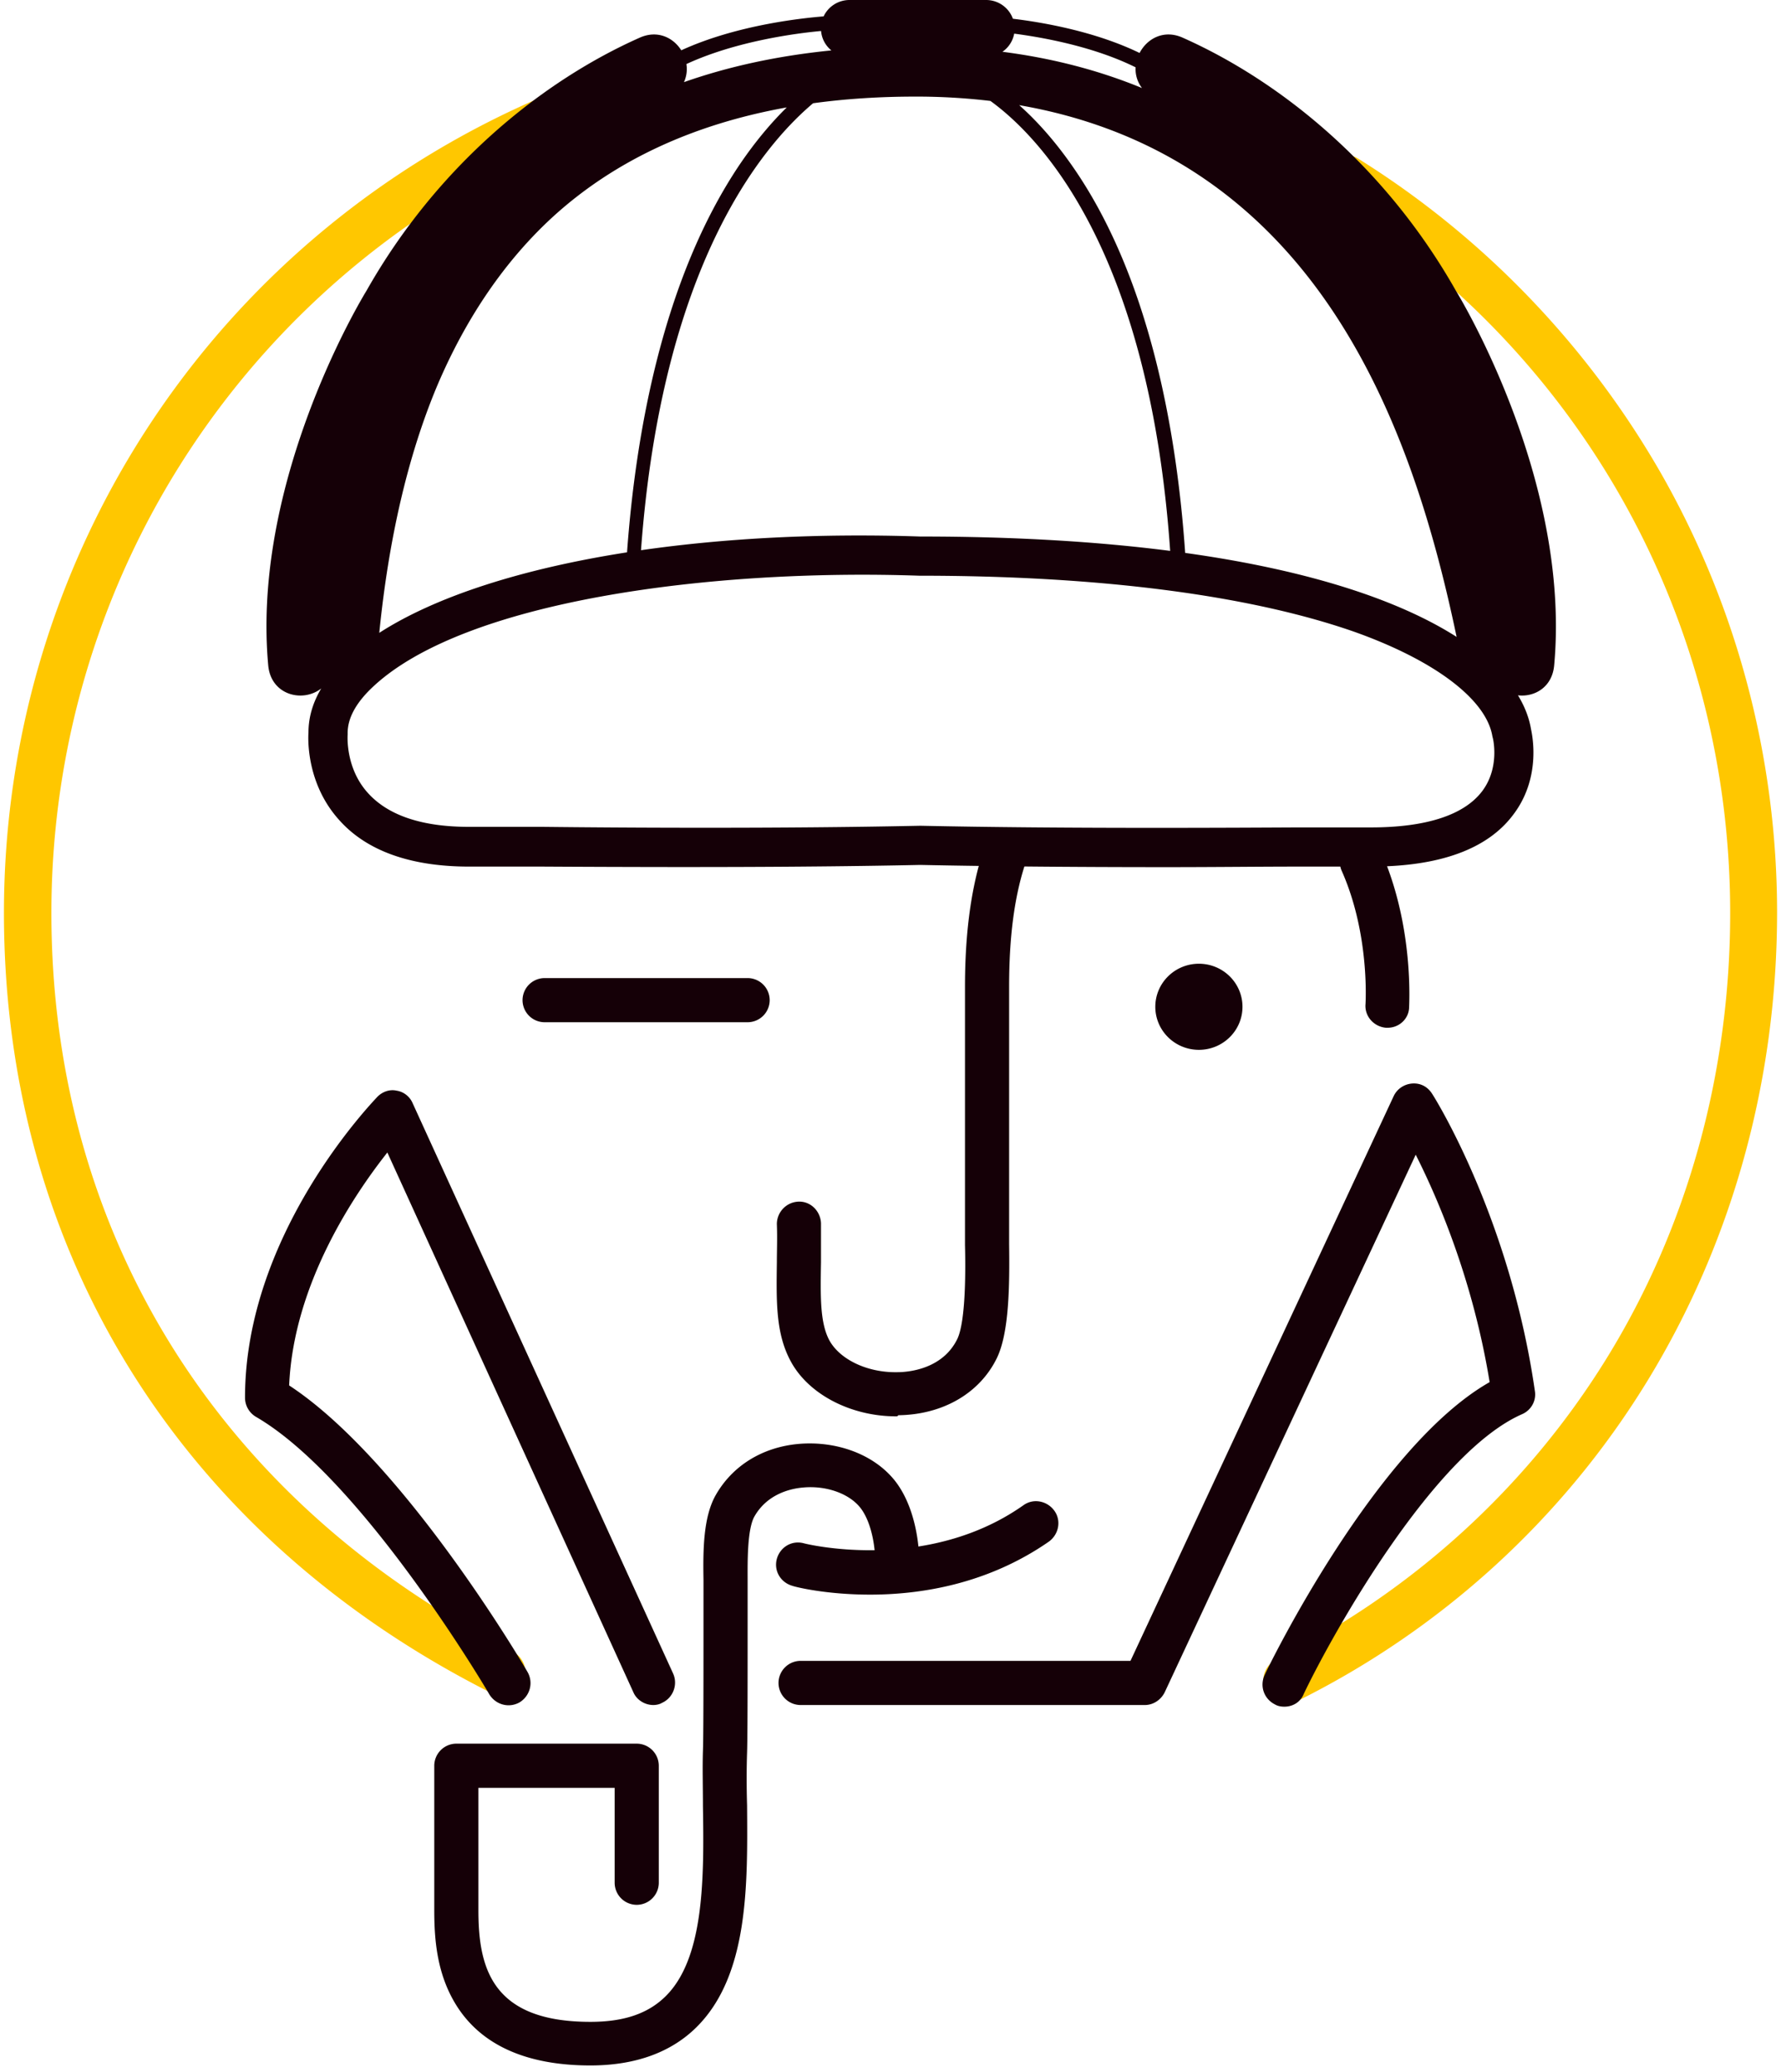 <svg xmlns="http://www.w3.org/2000/svg" width="0.86em" height="1em" viewBox="0 0 256 299"><path fill="#FFC700" d="M185.191 245.966a3.33 3.33 0 0 1-3.026-1.912c-.797-1.672-.16-3.743 1.513-4.54c19.754-9.877 36.242-24.931 47.712-43.49c11.708-18.957 17.842-41.18 17.842-64.28c0-42.215-21.427-80.767-57.35-103.07c-1.593-.955-2.07-3.106-1.115-4.699c.956-1.593 3.106-2.07 4.7-1.115c18.16 11.31 33.294 27.082 43.888 45.64c10.912 19.197 16.647 41.022 16.647 63.165c0 24.374-6.531 47.791-18.877 67.864c-12.108 19.674-29.551 35.604-50.42 45.959c-.478.398-.956.478-1.514.478m-113.345-1.275c-.478 0-1.035-.08-1.513-.398C25.648 221.752 0 180.731 0 131.745C0 79.81 30.985 33.375 78.935 13.46c1.753-.717 3.744.08 4.46 1.832c.718 1.753-.079 3.744-1.831 4.46C36.162 38.632 6.85 82.6 6.85 131.746c0 46.278 24.294 85.148 66.59 106.574a3.43 3.43 0 0 1 1.513 4.54c-.717 1.195-1.912 1.832-3.107 1.832"/><path fill="#150007" d="M128.4 213.388c2.226 2.637 3.288 6.437 3.631 9.784c4.88-.766 10.235-2.486 15.166-5.96c1.434-1.036 3.425-.638 4.46.796s.638 3.425-.796 4.46c-8.841 6.134-18.48 7.647-25.807 7.647c-6.372 0-10.833-1.115-11.231-1.274c-1.673-.478-2.708-2.15-2.23-3.903c.478-1.673 2.15-2.708 3.903-2.23c.116.038 4.313 1.078 10.207.994c-.233-2.339-.945-4.802-2.162-6.252c-1.673-1.99-4.939-3.106-8.205-2.787c-1.832.159-5.177.955-7.009 4.221c-1.036 1.912-.956 6.691-.956 9v5.928l-.001 4.148v.483l-.001 1.403c-.005 7.144-.022 11.43-.078 13.05q-.12 3.584 0 7.646c.08 11.47.24 24.453-7.248 31.94c-3.664 3.665-8.841 5.576-15.373 5.576c-9.24 0-15.77-2.947-19.355-8.682c-2.788-4.46-3.186-9.399-3.186-13.7v-20.869a3.195 3.195 0 0 1 3.186-3.186H91.36a3.195 3.195 0 0 1 3.186 3.186v16.887a3.195 3.195 0 0 1-3.186 3.186a3.195 3.195 0 0 1-3.186-3.186v-13.7H68.501v17.682c0 8.364 1.991 16.09 16.17 16.09c4.858 0 8.363-1.195 10.912-3.744c5.575-5.575 5.496-17.205 5.336-27.4c0-2.788-.08-5.416 0-7.965c.053-1.434.071-5.417.077-11.9v-.9l.001-.462v-1.431l.001-.492l.001-9.507c-.08-4.461 0-9.08 1.752-12.187c2.39-4.222 6.691-6.93 11.948-7.408c5.416-.478 10.674 1.434 13.7 5.018m77.82-55.517c.477.716 11.23 18.001 14.815 42.852c.239 1.434-.558 2.788-1.832 3.346c-12.585 5.496-27.082 31.064-31.542 40.384c-.478 1.194-1.594 1.832-2.788 1.832c-.478 0-.956-.08-1.354-.32c-1.593-.796-2.23-2.628-1.514-4.22c.637-1.434 16.09-32.977 32.498-42.296c-2.39-14.656-7.407-26.365-10.673-32.817l-36.242 77.582c-.557 1.115-1.673 1.832-2.867 1.832h-49.703a3.195 3.195 0 0 1-3.186-3.187a3.195 3.195 0 0 1 3.186-3.186h47.632l37.994-81.484c.478-1.035 1.513-1.752 2.708-1.832s2.23.478 2.867 1.514m-149.508-.478c1.036.159 1.912.876 2.31 1.832l37.596 82.28c.717 1.593 0 3.505-1.593 4.222c-.398.239-.876.319-1.274.319c-1.195 0-2.39-.717-2.868-1.832l-35.525-77.9c-4.779 6.053-13.54 18.957-14.178 33.613c16.409 10.753 33.693 40.065 34.41 41.34c.876 1.513.398 3.424-1.115 4.38c-1.514.876-3.425.399-4.381-1.115c-.16-.318-18.32-31.144-33.693-40.065a3.21 3.21 0 0 1-1.593-2.788c0-23.656 18.4-42.614 19.117-43.41c.716-.717 1.752-1.115 2.787-.876M141.781 0a4.11 4.11 0 0 1 3.892 2.705c4.351.522 11.892 1.835 18.291 4.939c1.064-2.056 3.471-3.415 6.173-2.228c14.019 6.213 29.232 18.4 39.508 36.56l.02.033c.058.095.246.404.536.907l.324.566c3.406 6.017 15.421 29.14 13.298 52.499c-.265 3.174-2.823 4.64-5.23 4.358c.998 1.638 1.615 3.276 1.884 4.882c.24 1.115 1.434 7.168-2.628 12.425c-3.442 4.54-9.576 6.993-18.155 7.36c3.82 10.088 3.18 19.988 3.18 20.439c-.08 1.593-1.434 2.867-3.106 2.867h-.24c-1.752-.159-3.106-1.672-2.946-3.425c0-.035.03-.544.035-1.414v-.494c-.021-3.333-.453-10.507-3.46-17.288a3 3 0 0 1-.21-.637h-6.163c-5.416 0-11.947.08-18.957.08c-6.55 0-13.526-.027-20.497-.096c-1.47 4.634-2.204 10.3-2.204 17.3v37.198c.08 6.054 0 12.744-1.752 16.408c-2.47 5.098-7.806 8.205-14.258 8.284c-.08.16-.16.16-.318.16c-6.532 0-12.665-3.187-15.214-7.966c-2.15-3.982-2.071-8.523-1.991-14.257c0-1.753.08-3.505 0-5.496a3.25 3.25 0 0 1 3.106-3.266c1.752-.08 3.186 1.354 3.266 3.106v5.656c-.08 4.858-.16 8.682 1.195 11.23c1.513 2.788 5.496 4.7 9.797 4.62c1.912 0 6.611-.557 8.682-4.779c1.274-2.628 1.195-10.514 1.115-13.54v-37.278c0-6.83.678-12.566 1.991-17.46c-2.849-.038-5.673-.086-8.443-.143c-5.57.118-11.377.194-17.163.24l-2.169.017c-4.332.03-8.635.043-12.798.046H96.06a3781 3781 0 0 1-18.318-.064H67.147c-8.364 0-14.736-2.23-18.718-6.69c-4.7-5.178-4.54-11.55-4.461-12.666c0-2.177.619-4.298 1.84-6.346c-2.695 2.103-7.295.945-7.655-3.371c-2.123-23.359 9.892-46.482 13.298-52.499l.324-.566c.29-.503.478-.812.537-.907l.02-.032C62.606 23.816 77.82 11.629 91.838 5.417c2.53-1.112 4.802.008 5.954 1.843c8.17-3.749 17.925-4.683 20.551-4.897A4.13 4.13 0 0 1 122.107 0Zm30.746 139.073c3.475 0 6.292 2.781 6.292 6.213c0 3.43-2.817 6.212-6.292 6.212c-3.476 0-6.293-2.781-6.293-6.212c0-3.432 2.817-6.213 6.293-6.213m-65.156 2.07a3.195 3.195 0 0 1 3.186 3.187a3.195 3.195 0 0 1-3.186 3.186H78.06a3.195 3.195 0 0 1-3.186-3.186a3.195 3.195 0 0 1 3.186-3.186zM53.048 99.327c-2.31 2.23-3.425 4.381-3.425 6.452v.239s-.011.14-.013.39v.184c.013 1.391.326 5.045 3.04 7.949c2.947 3.186 7.806 4.779 14.497 4.779H77.74c6.336.07 14.105.126 22.431.13h2.093c9.464-.005 19.543-.077 28.99-.268l1.047-.021c10.595.224 22.051.297 32.57.303h3.026c6.991-.004 13.473-.034 18.886-.064h10.594c7.886 0 13.382-1.753 16.01-5.178s1.593-7.646 1.593-7.646l-.08-.319c-.876-5.337-8.363-10.992-20.072-15.134c-15.134-5.257-36.72-8.045-62.606-8.045h-.08c-29.95-1.035-65.952 3.585-79.095 16.25m93.537-84.151l.206.183c2.232 2.013 4.798 4.783 7.416 8.538c11.251 16.063 15.142 38.593 16.339 55.89c18.5 2.579 31.205 7.027 39.19 12.121c-3.121-14.856-8.077-32.318-17.854-46.983c-10.975-16.463-26.142-26.434-45.297-29.75m-33.563.324l-.092.016c-13.478 2.433-24.722 7.67-33.517 15.629c-7.01 6.372-12.744 14.736-16.966 24.772c-4.15 9.974-6.902 21.878-8.257 35.408c8.17-5.267 20.651-9.26 35.772-11.62c1.247-17.212 5.173-39.436 16.214-55.888c2.398-3.545 4.754-6.262 6.846-8.317m18.563-1.56c-5.165 0-10.089.321-14.762.96c-7.524 6.342-21.84 23.615-24.845 64.5c12.117-1.744 25.833-2.463 40.324-1.977c13.85 0 25.819.756 36.077 2.073c-3.032-43.44-18.759-59.714-25.951-64.929a91 91 0 0 0-10.843-.627m14.273-9.085l-.014.079a4.06 4.06 0 0 1-1.684 2.538c7.199.923 13.92 2.67 20.152 5.233a4.46 4.46 0 0 1-.92-2.988c-5.957-2.955-13.173-4.29-17.534-4.862m-27.88-.382l-.14.013c-3.284.307-12.063 1.41-19.304 4.758a4.55 4.55 0 0 1-.354 2.611q9.74-3.427 21.286-4.58a4.03 4.03 0 0 1-1.488-2.802"/></svg>